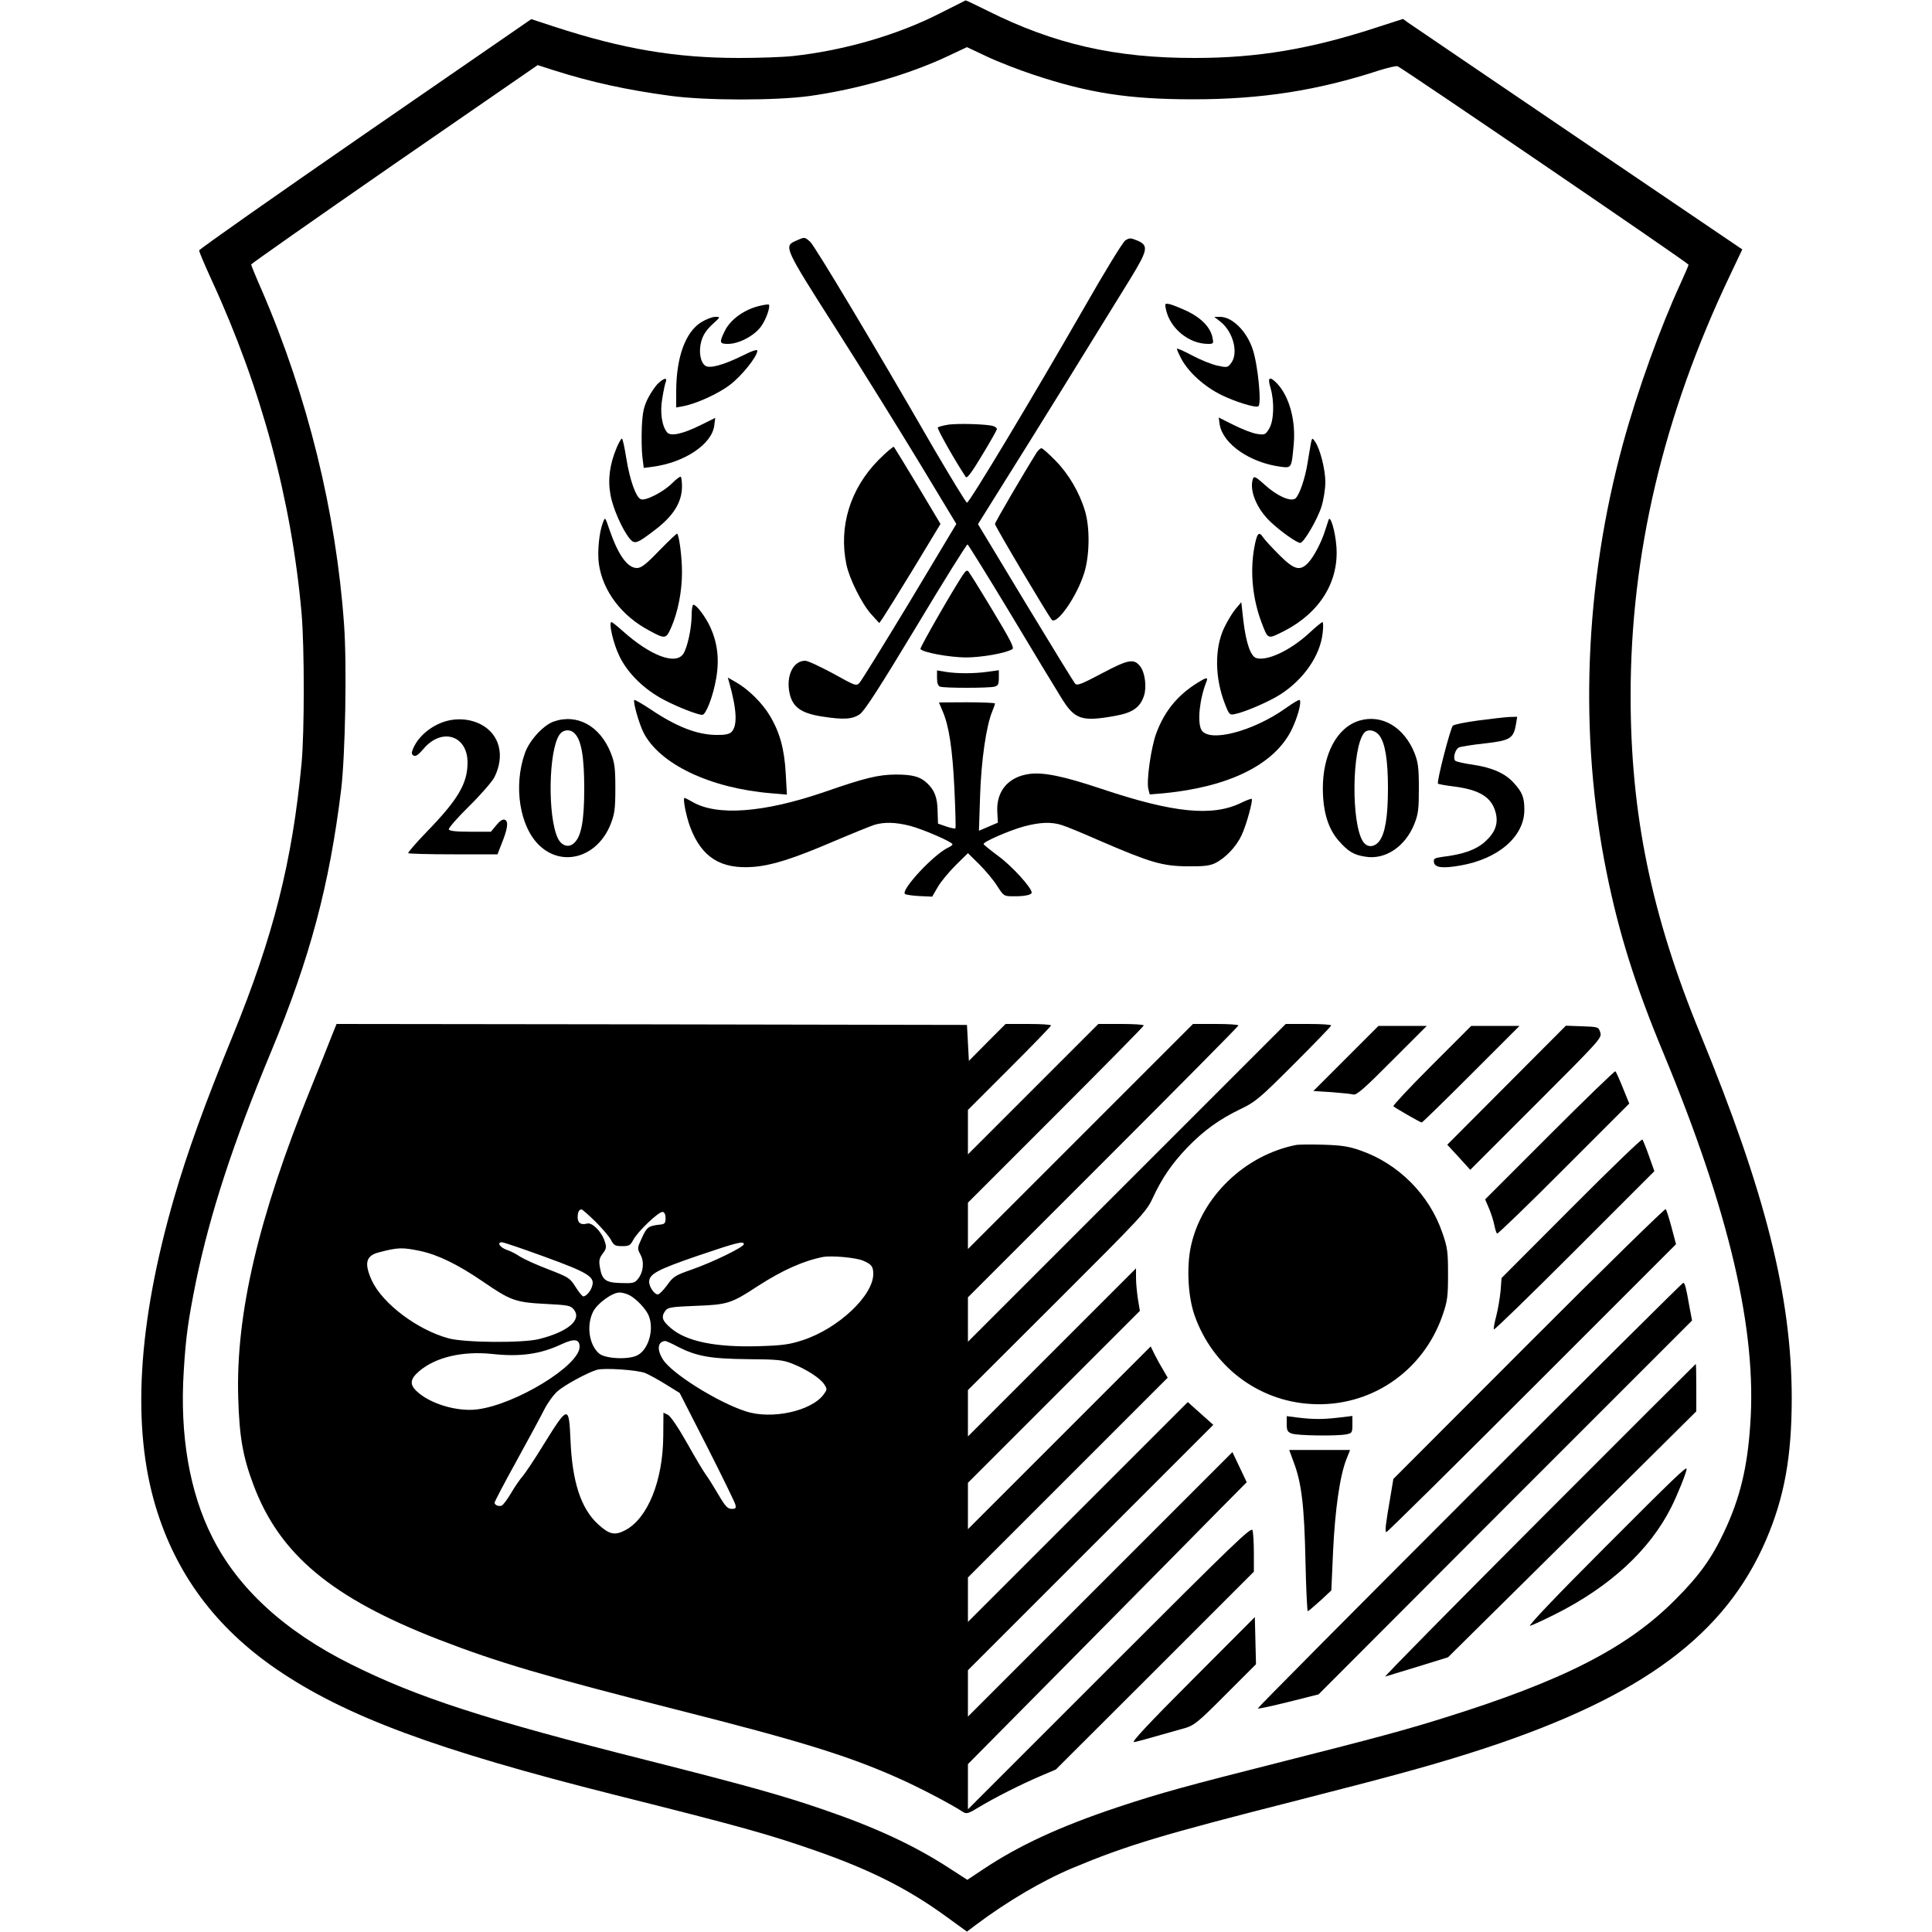 <?xml version="1.0" standalone="no"?>
<!DOCTYPE svg PUBLIC "-//W3C//DTD SVG 20010904//EN"
 "http://www.w3.org/TR/2001/REC-SVG-20010904/DTD/svg10.dtd">
<svg version="1.0" xmlns="http://www.w3.org/2000/svg"
 width="1000pt" height="1000pt" viewBox="0 0 1000 1000"
 preserveAspectRatio="xMidYMid meet">
<g transform="translate(0,1000) scale(0.1,-0.1)"
fill="#000000" stroke="none">
<path d="M4863 9930 c-218 -111 -493 -191 -758 -220 -55 -6 -181 -10 -280 -10
-327 0 -600 46 -953 161 l-122 40 -860 -593 c-472 -326 -859 -598 -859 -604
-1 -7 29 -76 65 -155 257 -558 413 -1138 465 -1724 15 -177 15 -611 0 -775
-48 -509 -146 -896 -356 -1410 -144 -352 -234 -599 -305 -844 -187 -648 -219
-1181 -94 -1595 105 -349 312 -626 624 -840 358 -245 829 -419 1755 -652 650
-163 797 -204 1045 -291 279 -98 472 -196 666 -337 l109 -79 45 34 c162 122
346 230 501 295 280 117 458 171 1159 349 544 139 735 192 985 274 808 268
1234 584 1446 1075 95 222 133 431 133 736 -1 526 -136 1062 -474 1885 -253
615 -360 1137 -360 1749 0 733 169 1450 513 2173 l65 137 -851 577 c-469 318
-864 587 -879 597 l-26 19 -124 -40 c-349 -115 -626 -162 -953 -162 -412 -1
-730 72 -1075 245 -60 30 -111 54 -112 53 -2 -1 -62 -31 -135 -68z m481 -315
c290 -97 499 -129 831 -129 353 0 644 45 968 151 43 13 84 23 91 20 26 -10
1506 -1019 1506 -1027 0 -4 -19 -47 -41 -96 -104 -225 -224 -557 -298 -829
-200 -730 -230 -1508 -85 -2222 63 -312 148 -583 291 -927 344 -828 488 -1443
452 -1933 -15 -223 -54 -379 -133 -548 -66 -141 -131 -231 -256 -356 -248
-249 -580 -419 -1200 -612 -191 -60 -358 -105 -820 -222 -510 -129 -639 -164
-865 -239 -300 -100 -513 -199 -697 -322 l-81 -54 -96 62 c-179 116 -378 209
-650 302 -212 73 -399 125 -916 256 -833 210 -1187 325 -1529 496 -343 171
-585 393 -718 659 -117 232 -168 527 -147 857 11 182 23 264 64 468 72 347
191 713 388 1186 201 484 302 860 363 1359 21 179 30 638 15 850 -41 582 -188
1182 -427 1735 -30 68 -54 127 -54 131 0 4 334 238 741 520 l742 512 81 -26
c194 -62 382 -103 606 -133 184 -25 544 -25 720 -1 250 35 513 111 715 206
l100 47 104 -49 c57 -27 163 -68 235 -92z"/>
<path d="M4123 8755 c-68 -29 -68 -30 205 -458 137 -215 333 -531 436 -701
l186 -308 -241 -402 c-133 -220 -250 -409 -260 -420 -17 -18 -20 -17 -137 48
-67 36 -131 66 -144 66 -59 0 -96 -69 -84 -153 13 -84 56 -118 173 -136 110
-17 155 -14 193 12 24 16 102 137 292 452 142 237 262 429 266 427 4 -2 103
-161 220 -355 116 -194 235 -390 263 -435 71 -117 106 -129 283 -97 88 16 127
43 147 103 15 45 6 118 -18 151 -33 44 -61 39 -199 -34 -106 -56 -128 -65
-139 -54 -7 8 -123 197 -258 420 l-245 406 140 224 c133 211 459 738 646 1042
95 155 99 177 36 203 -32 13 -38 13 -59 0 -13 -8 -110 -167 -216 -353 -270
-470 -592 -1006 -604 -1005 -5 1 -82 127 -171 279 -318 552 -616 1048 -640
1071 -29 26 -29 26 -71 7z"/>
<path d="M3937 8418 c-81 -17 -157 -71 -186 -132 -29 -59 -27 -66 17 -66 57 0
136 42 171 90 27 37 50 105 40 114 -2 1 -21 -1 -42 -6z"/>
<path d="M6035 8398 c21 -98 119 -178 218 -178 28 0 29 2 23 32 -10 52 -56
100 -126 135 -36 17 -78 34 -93 38 -28 6 -29 5 -22 -27z"/>
<path d="M3629 8332 c-82 -52 -128 -181 -129 -354 l0 -87 33 6 c69 12 185 65
245 111 60 45 142 147 142 177 0 8 -28 -1 -77 -26 -98 -48 -167 -67 -191 -53
-27 17 -37 75 -22 128 9 32 26 58 56 86 44 40 44 40 16 40 -16 0 -48 -13 -73
-28z"/>
<path d="M6318 8334 c66 -53 94 -164 53 -215 -17 -22 -21 -22 -72 -11 -30 7
-87 30 -128 52 -41 22 -77 38 -79 35 -2 -2 9 -27 24 -55 38 -69 119 -142 207
-185 72 -35 175 -67 190 -58 18 10 -2 214 -29 295 -31 94 -106 168 -169 168
l-30 0 33 -26z"/>
<path d="M3407 8016 c-14 -13 -38 -48 -53 -77 -22 -45 -28 -71 -32 -150 -2
-53 -1 -123 3 -154 l7 -57 46 6 c165 22 306 116 319 213 l5 40 -79 -39 c-89
-44 -152 -58 -170 -36 -27 32 -38 105 -25 176 6 38 14 76 18 85 9 24 -9 21
-39 -7z"/>
<path d="M6576 7993 c21 -71 18 -171 -7 -212 -19 -31 -23 -33 -62 -27 -23 3
-77 24 -121 46 l-78 39 5 -36 c17 -101 156 -198 317 -219 55 -7 55 -7 66 113
12 124 -22 249 -84 316 -40 42 -53 36 -36 -20z"/>
<path d="M4903 7801 c-24 -4 -46 -10 -49 -14 -5 -5 87 -169 145 -256 6 -9 30
22 85 114 42 69 76 130 76 134 0 5 -8 12 -17 15 -27 11 -194 16 -240 7z"/>
<path d="M3192 7683 c-36 -85 -47 -165 -32 -245 12 -69 62 -181 100 -227 25
-29 37 -25 126 43 99 74 144 146 144 229 0 24 -3 46 -6 49 -3 4 -24 -12 -46
-34 -44 -44 -137 -92 -161 -82 -25 9 -57 99 -75 210 -9 57 -19 104 -23 104 -4
0 -16 -21 -27 -47z"/>
<path d="M6786 7710 c-3 -14 -10 -59 -17 -100 -13 -85 -43 -172 -64 -190 -23
-19 -96 13 -159 71 -43 39 -55 46 -60 33 -22 -58 17 -156 90 -225 53 -50 136
-109 154 -109 18 0 89 121 110 188 11 35 20 92 20 127 0 65 -28 175 -54 210
-14 20 -14 19 -20 -5z"/>
<path d="M4547 7619 c-146 -148 -207 -344 -166 -541 15 -73 80 -204 129 -258
l41 -45 17 24 c9 13 81 128 159 256 l141 233 -117 196 c-65 108 -121 199 -124
203 -4 3 -39 -27 -80 -68z"/>
<path d="M5366 7658 c-60 -95 -216 -361 -216 -370 0 -12 275 -474 294 -496 27
-28 131 123 168 243 28 90 30 233 4 320 -29 97 -85 192 -153 261 -34 35 -67
64 -72 64 -6 0 -17 -10 -25 -22z"/>
<path d="M3121 7296 c-20 -50 -30 -154 -21 -216 20 -138 116 -267 259 -343 85
-46 88 -45 115 15 35 80 56 186 56 287 0 75 -14 187 -25 199 -2 2 -43 -37 -92
-87 -69 -72 -94 -91 -116 -91 -49 0 -97 66 -143 200 -22 65 -22 65 -33 36z"/>
<path d="M6877 7310 c-3 -8 -11 -33 -18 -55 -18 -59 -58 -136 -87 -167 -43
-46 -73 -38 -151 40 -37 37 -75 78 -84 92 -22 33 -32 19 -46 -61 -21 -124 -7
-259 38 -379 35 -92 30 -90 118 -46 185 95 285 257 270 440 -6 77 -31 161 -40
136z"/>
<path d="M4993 7037 c-34 -43 -233 -389 -229 -396 11 -18 149 -43 234 -44 82
0 208 22 242 43 11 7 -11 49 -105 205 -65 108 -121 198 -125 200 -4 3 -12 -1
-17 -8z"/>
<path d="M6396 6849 c-16 -19 -43 -63 -60 -99 -51 -108 -48 -263 6 -398 20
-51 23 -54 50 -48 51 10 176 64 234 101 122 78 207 201 220 318 4 31 3 57 -1
57 -4 0 -36 -26 -71 -59 -98 -89 -216 -144 -272 -127 -29 10 -52 77 -66 190
l-11 99 -29 -34z"/>
<path d="M3580 6818 c0 -70 -22 -169 -43 -202 -40 -60 -171 -10 -314 118 -28
25 -54 46 -58 46 -16 0 9 -111 41 -176 42 -88 128 -173 232 -227 70 -37 173
-77 197 -77 19 0 56 96 72 189 17 98 7 183 -31 266 -24 52 -71 115 -87 115 -5
0 -9 -24 -9 -52z"/>
<path d="M4850 6491 c0 -26 5 -41 16 -45 20 -8 252 -8 282 0 18 5 22 13 22 46
l0 39 -57 -8 c-72 -10 -153 -10 -215 -1 l-48 8 0 -39z"/>
<path d="M3774 6469 c40 -143 44 -225 12 -258 -12 -11 -34 -16 -79 -15 -101 1
-209 44 -345 136 -41 27 -76 47 -79 45 -8 -8 25 -124 48 -169 83 -163 345
-288 661 -314 l81 -7 -6 109 c-7 126 -30 212 -82 299 -39 66 -112 138 -176
174 l-42 24 7 -24z"/>
<path d="M6200 6467 c-105 -65 -172 -147 -215 -262 -27 -72 -52 -247 -41 -290
l7 -27 72 6 c339 33 571 148 661 326 32 65 54 145 43 157 -3 3 -35 -16 -70
-41 -172 -123 -402 -182 -439 -113 -22 41 -8 164 27 250 9 23 -2 21 -45 -6z"/>
<path d="M4860 6364 c0 -1 9 -21 19 -45 33 -76 51 -194 61 -402 5 -110 8 -203
5 -205 -2 -2 -23 2 -47 10 l-43 15 -2 65 c-1 70 -16 109 -55 145 -36 34 -76
44 -163 44 -90 -1 -157 -17 -370 -91 -313 -107 -555 -125 -682 -50 -19 11 -37
20 -40 20 -10 0 8 -93 29 -150 59 -157 158 -220 327 -207 98 8 203 41 416 132
94 40 188 78 209 85 51 16 111 15 188 -5 67 -18 218 -83 218 -95 0 -4 -10 -12
-22 -17 -75 -35 -246 -219 -224 -240 4 -4 37 -9 74 -11 l67 -3 29 50 c16 28
58 78 93 113 l63 62 58 -57 c32 -32 74 -82 93 -112 34 -53 35 -54 84 -54 56
-1 95 7 95 19 0 25 -102 137 -170 187 -43 32 -79 61 -79 64 -2 12 130 69 204
90 87 24 148 26 202 8 21 -6 108 -42 194 -80 262 -113 325 -132 454 -133 88
-1 117 3 146 17 53 27 108 85 135 143 25 52 60 181 53 189 -3 2 -27 -7 -54
-20 -149 -73 -350 -53 -721 71 -200 67 -303 88 -377 78 -108 -15 -171 -89
-165 -196 l3 -56 -49 -21 -49 -21 6 183 c6 183 32 361 63 435 8 19 14 37 14
41 0 3 -65 6 -145 6 -80 0 -145 -1 -145 -1z"/>
<path d="M7653 6271 c-68 -9 -127 -21 -133 -27 -13 -13 -85 -292 -77 -300 3
-3 41 -10 84 -15 131 -17 193 -55 214 -133 16 -59 -2 -106 -56 -154 -47 -41
-111 -64 -218 -77 -42 -6 -48 -9 -45 -28 4 -28 45 -33 136 -17 198 34 332 151
332 288 0 64 -10 91 -55 140 -44 49 -111 79 -212 94 -43 6 -83 15 -90 20 -14
11 -2 59 18 69 7 4 68 14 133 21 133 15 150 25 163 101 l6 37 -39 -1 c-22 -1
-94 -9 -161 -18z"/>
<path d="M2292 6262 c-69 -25 -128 -77 -153 -135 -10 -24 -10 -30 2 -38 10 -6
25 4 52 36 95 111 227 68 227 -72 0 -107 -48 -190 -208 -355 -58 -60 -102
-111 -99 -114 3 -3 108 -6 234 -6 l228 0 21 54 c32 79 37 117 17 125 -11 4
-25 -5 -44 -28 l-28 -34 -107 0 c-74 0 -108 4 -111 12 -2 7 45 61 105 120 60
59 119 127 131 150 56 112 27 224 -71 274 -58 30 -132 34 -196 11z"/>
<path d="M2865 6265 c-53 -19 -125 -97 -148 -163 -61 -171 -27 -385 78 -481
121 -111 299 -56 366 114 20 52 24 77 24 185 0 108 -4 133 -24 184 -56 139
-174 204 -296 161z m109 -61 c35 -34 50 -122 50 -284 0 -168 -15 -250 -53
-284 -28 -26 -65 -14 -84 26 -53 112 -48 450 8 534 18 28 56 32 79 8z"/>
<path d="M7036 6270 c-116 -35 -190 -174 -189 -355 1 -119 28 -206 84 -269 47
-53 76 -71 135 -80 104 -18 208 52 255 170 20 51 23 77 23 184 0 106 -4 134
-22 181 -54 135 -169 204 -286 169z m103 -76 c30 -39 45 -125 45 -274 0 -149
-15 -235 -45 -274 -26 -33 -63 -34 -84 -2 -62 94 -58 486 6 563 18 21 56 15
78 -13z"/>
<path d="M1717 4638 c-13 -35 -63 -158 -110 -275 -270 -665 -387 -1165 -374
-1598 6 -203 24 -305 79 -451 135 -360 405 -585 958 -800 308 -119 545 -189
1235 -364 640 -162 889 -239 1150 -356 105 -47 268 -132 330 -173 18 -11 28
-8 85 27 82 49 210 114 315 159 l80 34 513 512 512 512 0 95 c0 52 -3 106 -7
119 -5 21 -85 -56 -739 -710 l-734 -734 0 117 0 117 592 598 c325 329 650 657
721 730 l130 131 -37 78 -37 78 -684 -684 -685 -685 0 120 0 120 635 635 635
635 -66 59 -66 59 -569 -569 -569 -569 0 115 0 115 517 517 517 517 -22 38
c-13 21 -33 57 -45 81 l-21 43 -473 -473 -473 -473 0 120 0 120 445 445 445
445 -10 60 c-5 33 -10 82 -10 110 l0 50 -435 -435 -435 -435 0 120 0 120 461
460 c436 435 463 464 494 531 49 106 100 180 179 263 87 90 166 147 276 200
79 38 99 55 278 234 105 105 192 195 192 199 0 5 -53 8 -117 8 l-118 0 -822
-822 -823 -823 0 115 0 115 700 700 c385 385 700 703 700 707 0 5 -53 8 -117
8 l-118 0 -582 -582 -583 -583 0 120 0 120 455 455 c250 250 455 458 455 462
0 5 -53 8 -117 8 l-118 0 -337 -337 -338 -338 0 115 0 115 215 215 c118 118
215 218 215 222 0 5 -53 8 -118 8 l-117 0 -95 -95 -95 -96 -5 93 -5 93 -1632
3 -1631 2 -25 -62z m1364 -960 c35 -35 72 -78 81 -95 15 -29 22 -33 58 -33 36
0 43 4 58 33 23 43 133 148 152 144 9 -1 15 -13 15 -32 0 -25 -5 -31 -25 -33
-64 -7 -71 -12 -97 -68 -25 -54 -25 -56 -8 -88 21 -38 15 -92 -14 -127 -16
-20 -26 -22 -87 -20 -80 2 -98 16 -109 82 -6 34 -3 47 15 71 19 25 20 33 10
63 -16 50 -65 99 -91 92 -32 -9 -49 3 -49 32 0 27 7 41 20 41 4 0 36 -28 71
-62z m-262 -183 c220 -80 259 -103 247 -148 -6 -27 -31 -57 -47 -57 -5 0 -23
22 -40 49 -29 46 -35 50 -141 91 -61 23 -126 53 -145 65 -19 13 -49 29 -68 35
-36 12 -56 40 -27 40 9 0 109 -34 221 -75z m1031 65 c0 -15 -163 -94 -269
-131 -86 -30 -96 -36 -128 -81 -19 -26 -41 -48 -48 -48 -18 0 -45 39 -45 65 0
41 44 64 251 135 206 70 239 78 239 60z m-1675 -35 c93 -20 195 -70 324 -158
144 -99 169 -108 324 -116 118 -6 130 -8 147 -29 43 -53 -29 -115 -180 -153
-83 -21 -386 -19 -469 4 -161 44 -340 179 -396 298 -41 90 -32 130 37 147 98
26 121 26 213 7z m2292 -50 c44 -19 53 -30 53 -69 0 -112 -181 -282 -363 -342
-70 -23 -103 -28 -234 -32 -221 -6 -371 25 -451 94 -45 38 -51 58 -28 90 13
17 31 20 158 25 163 6 183 12 320 102 127 82 236 131 338 151 44 8 169 -3 207
-19z m-1209 -179 c37 -19 89 -75 101 -109 27 -71 -3 -173 -60 -202 -46 -24
-168 -18 -199 10 -52 46 -65 146 -30 216 23 44 99 99 137 99 13 0 36 -6 51
-14z m-258 -267 c0 -97 -331 -299 -530 -324 -104 -13 -244 29 -312 93 -39 36
-36 64 12 105 84 72 224 105 377 89 146 -16 251 -1 361 51 65 30 92 26 92 -14z
m507 1 c98 -50 168 -63 363 -65 154 -1 182 -4 230 -23 74 -29 145 -75 166
-107 16 -25 16 -27 -3 -53 -64 -86 -269 -131 -403 -87 -146 47 -385 197 -429
269 -32 51 -27 91 11 95 4 1 34 -12 65 -29z m-167 -137 c19 -8 67 -34 107 -59
l71 -44 142 -278 c77 -152 143 -287 146 -299 5 -19 2 -23 -19 -23 -20 0 -33
13 -68 73 -23 39 -52 86 -64 102 -13 17 -57 91 -99 166 -47 83 -86 140 -99
146 l-23 11 -1 -122 c-2 -231 -80 -424 -196 -486 -55 -29 -83 -23 -142 31 -88
81 -133 219 -142 432 -8 185 -12 185 -138 -18 -47 -77 -97 -151 -109 -165 -13
-14 -40 -53 -60 -87 -20 -34 -42 -63 -49 -66 -16 -6 -37 3 -37 15 0 6 51 103
114 217 62 113 127 233 144 267 17 33 47 75 67 92 36 33 159 99 205 112 39 11
211 -1 250 -17z"/>
<path d="M6967 4522 l-169 -169 94 -6 c51 -4 102 -9 113 -12 16 -5 58 32 200
175 l180 180 -125 0 -125 0 -168 -168z"/>
<path d="M7410 4485 c-112 -112 -201 -207 -198 -211 10 -9 139 -84 147 -84 3
0 119 113 256 250 l250 250 -125 0 -125 0 -205 -205z"/>
<path d="M7798 4383 l-307 -308 60 -65 59 -65 341 341 c333 333 341 342 332
370 -9 29 -11 29 -94 32 l-84 3 -307 -308z"/>
<path d="M8020 4125 l-333 -333 21 -49 c11 -26 23 -65 27 -86 4 -20 10 -39 14
-42 4 -2 160 148 346 335 l338 338 -33 81 c-18 45 -35 83 -39 86 -4 2 -157
-146 -341 -330z"/>
<path d="M8133 3747 l-361 -362 -5 -67 c-4 -37 -13 -94 -22 -128 -9 -34 -15
-66 -13 -71 2 -5 189 177 417 405 l414 414 -28 79 c-15 43 -31 81 -34 85 -4 4
-169 -155 -368 -355z"/>
<path d="M6710 4074 c-266 -52 -491 -268 -546 -525 -23 -107 -15 -261 19 -357
92 -263 327 -443 602 -459 306 -19 581 167 682 460 25 73 28 96 28 212 0 117
-3 138 -29 213 -67 198 -228 359 -424 427 -62 22 -99 27 -192 30 -63 2 -126 1
-140 -1z"/>
<path d="M7913 3047 l-701 -702 -15 -90 c-25 -144 -30 -185 -21 -185 5 0 344
335 754 745 l745 745 -23 87 c-13 49 -27 91 -30 95 -4 4 -323 -308 -709 -695z"/>
<path d="M7605 2260 c-604 -604 -1097 -1101 -1095 -1103 3 -3 75 13 160 34
l155 39 966 968 967 967 -14 74 c-17 98 -23 121 -32 121 -4 0 -502 -495 -1107
-1100z"/>
<path d="M7965 2129 c-446 -447 -803 -809 -795 -807 8 3 85 26 170 52 l155 48
643 636 642 637 0 123 c0 67 -1 122 -3 122 -1 0 -367 -365 -812 -811z"/>
<path d="M6660 2630 c0 -34 4 -42 26 -50 28 -11 234 -14 283 -4 29 6 31 9 31
51 l0 44 -67 -8 c-85 -10 -131 -10 -210 -1 l-63 8 0 -40z"/>
<path d="M6696 2432 c41 -107 55 -227 61 -509 3 -145 9 -263 12 -263 3 1 32
25 64 54 l58 54 9 203 c10 213 35 391 69 476 l19 48 -158 0 -157 0 23 -63z"/>
<path d="M8305 1989 c-251 -251 -400 -408 -385 -404 14 4 72 31 130 60 283
142 489 332 600 553 33 65 80 183 80 199 0 15 -66 -48 -425 -408z"/>
<path d="M6170 1304 c-229 -229 -318 -325 -300 -321 14 2 68 17 120 32 52 15
118 33 145 41 45 13 68 31 208 172 l158 158 -3 122 -3 122 -325 -326z"/>
</g>
</svg>
